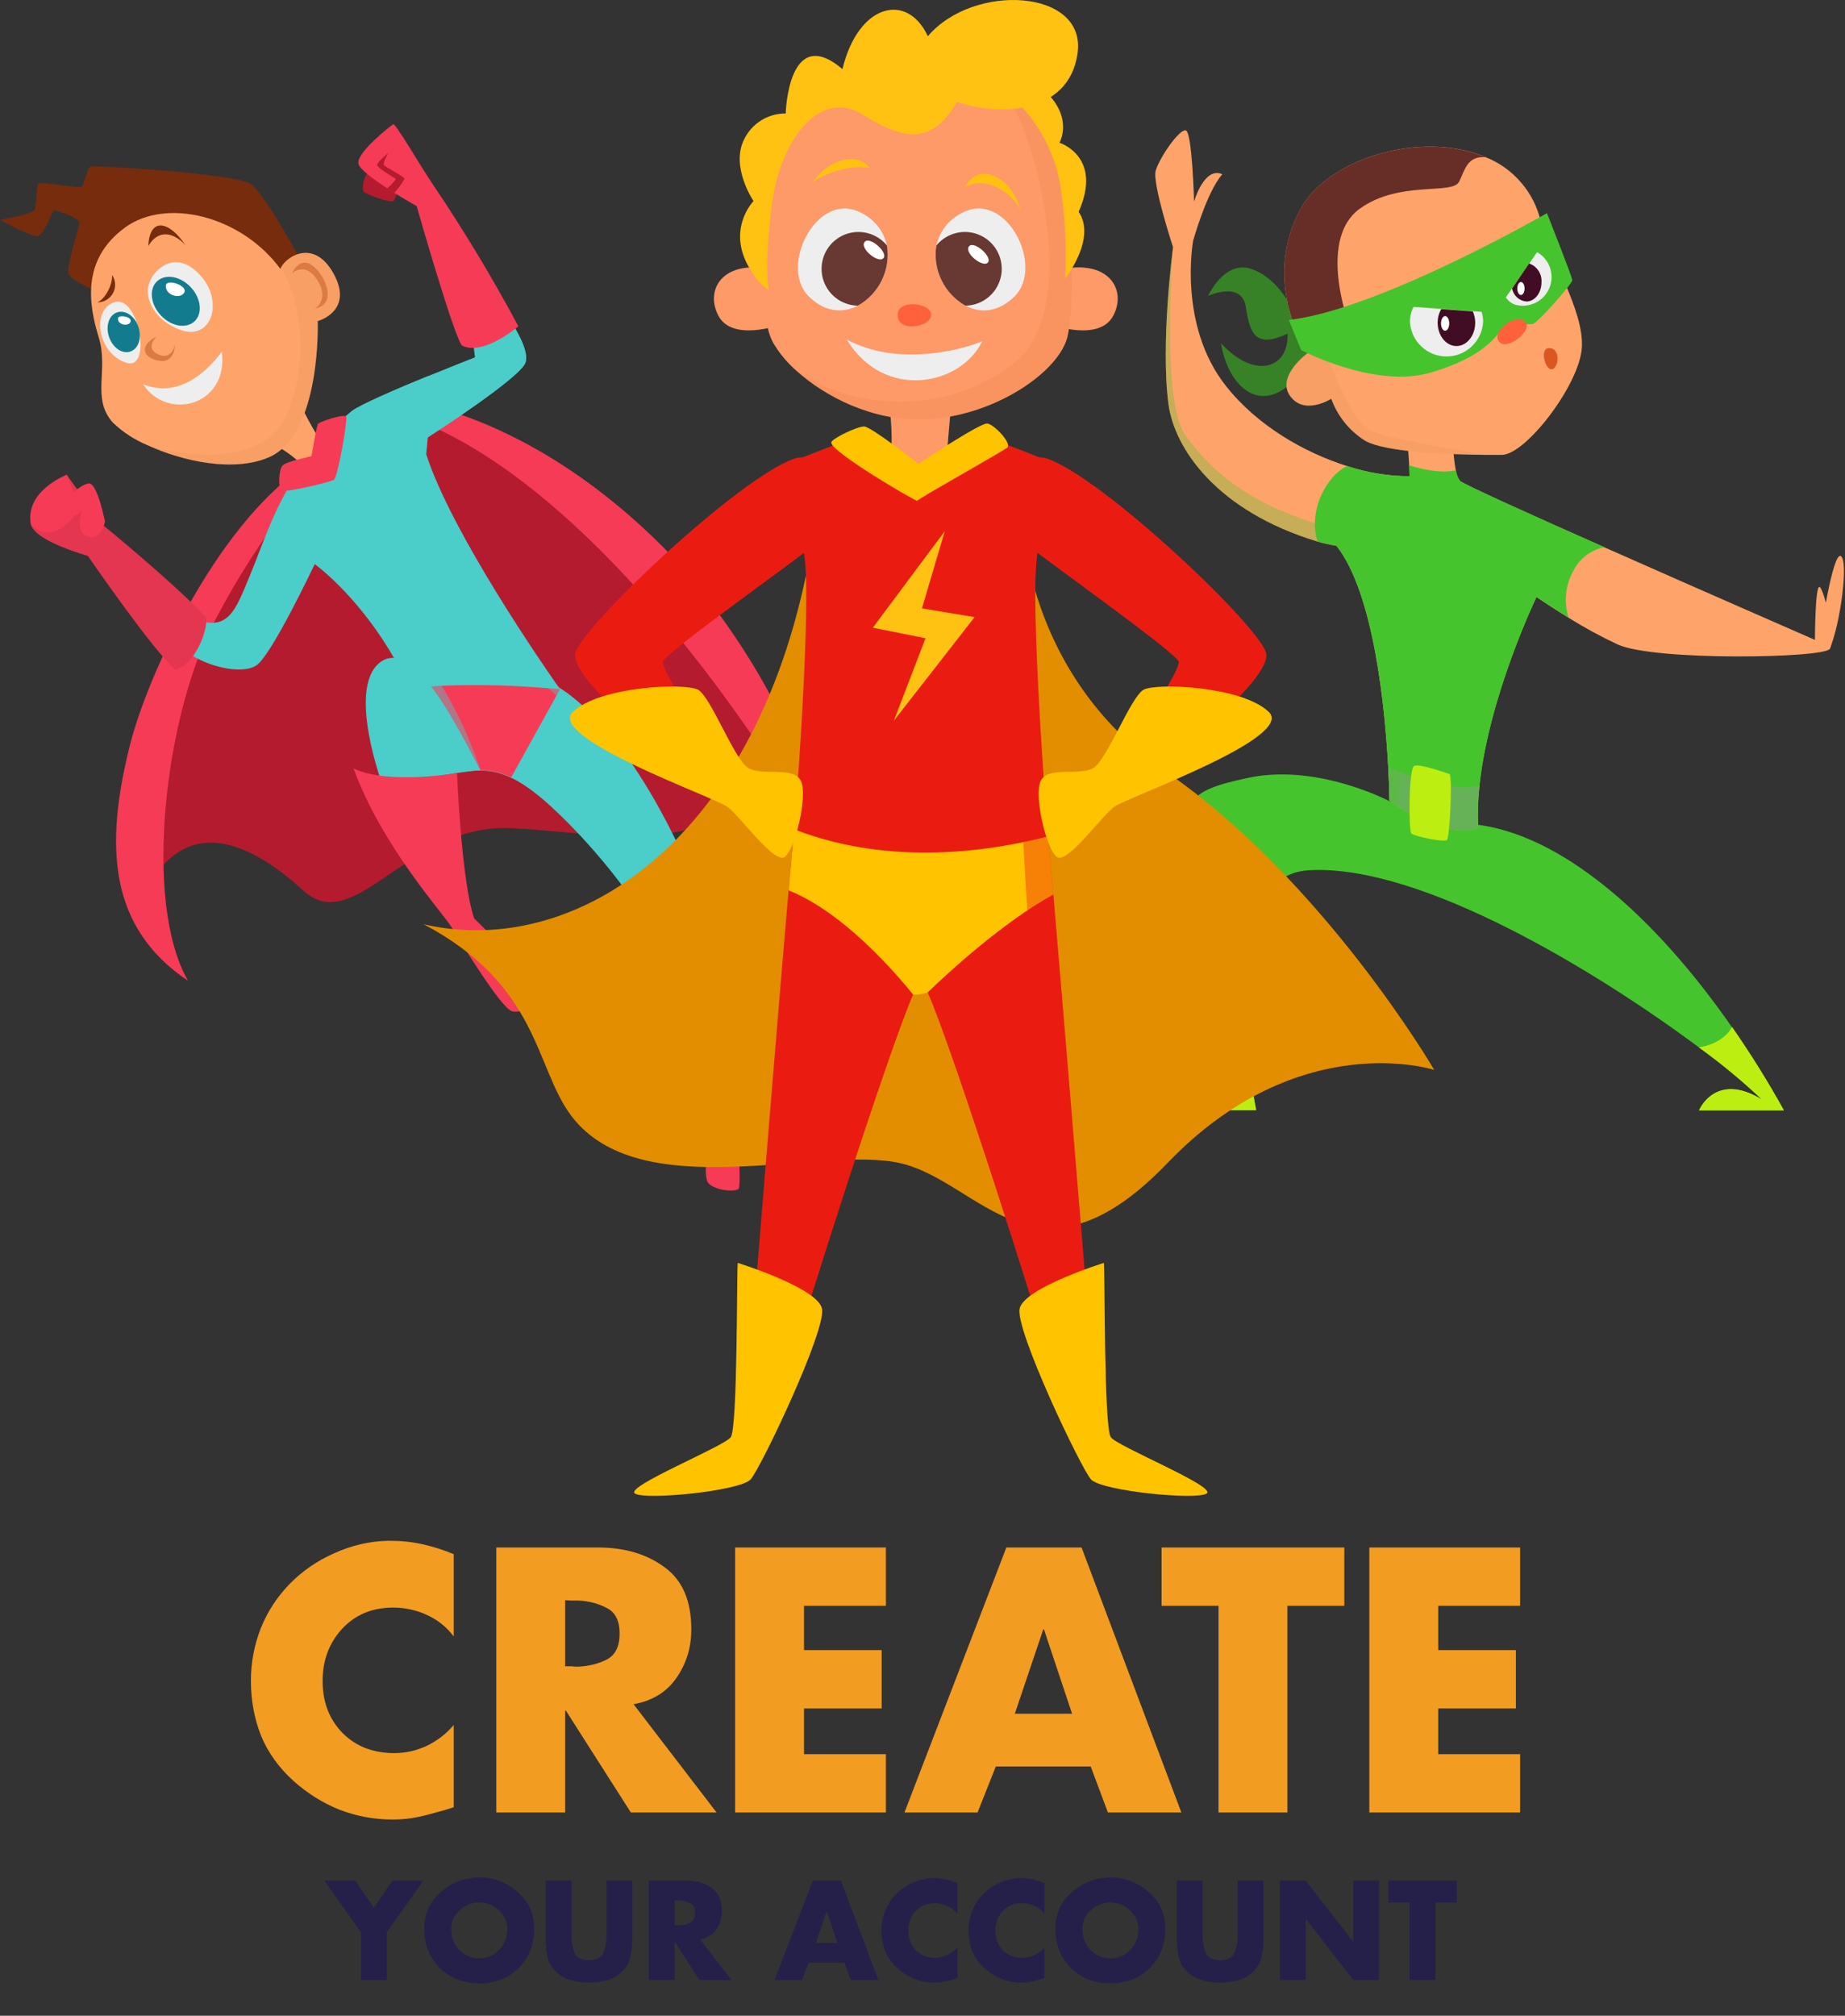 <svg width="672" height="734" viewBox="0 0 672 734" fill="none" xmlns="http://www.w3.org/2000/svg">
<rect x="0" y="0" width="672" height="734" fill="#333333" stroke="none"/>
<path d="M131.463 703.624L118.119 684.808H129.399L136.167 694.648L142.935 684.808H154.215L140.871 703.624V721H131.463V703.624ZM174.561 683.608C179.777 683.64 184.417 685.4 188.481 688.888C192.545 692.344 194.577 696.808 194.577 702.28C194.577 708.136 192.689 712.92 188.913 716.632C185.169 720.344 180.385 722.2 174.561 722.2C168.769 722.2 163.985 720.344 160.209 716.632C156.433 712.92 154.545 708.136 154.545 702.28C154.545 696.808 156.577 692.344 160.641 688.888C164.705 685.4 169.345 683.656 174.561 683.656V683.608ZM174.561 692.728C171.745 692.76 169.329 693.752 167.313 695.704C165.329 697.624 164.337 699.832 164.337 702.328C164.337 705.432 165.329 708.008 167.313 710.056C169.329 712.104 171.745 713.128 174.561 713.128C177.377 713.128 179.777 712.104 181.761 710.056C183.777 708.008 184.785 705.432 184.785 702.328C184.785 699.832 183.777 697.624 181.761 695.704C179.777 693.752 177.377 692.776 174.561 692.776V692.728ZM220.915 684.808H230.323V705.16C230.323 707.528 230.131 709.816 229.747 712.024C229.395 714.232 228.323 716.216 226.531 717.976C225.379 719.128 224.003 720.008 222.403 720.616C220.835 721.192 219.219 721.576 217.555 721.768C217.043 721.832 216.531 721.88 216.019 721.912C215.507 721.944 215.011 721.96 214.531 721.96C214.051 721.96 213.555 721.944 213.043 721.912C212.531 721.88 212.019 721.832 211.507 721.768C209.843 721.576 208.211 721.192 206.611 720.616C205.043 720.008 203.683 719.128 202.531 717.976C200.739 716.216 199.651 714.232 199.267 712.024C198.915 709.816 198.739 707.544 198.739 705.208V684.808H208.147V703.864C208.147 704.088 208.147 704.296 208.147 704.488C208.147 704.648 208.147 704.824 208.147 705.016C208.179 707.192 208.547 709.192 209.251 711.016C209.987 712.84 211.747 713.752 214.531 713.752C217.315 713.752 219.059 712.84 219.763 711.016C220.499 709.192 220.883 707.192 220.915 705.016C220.915 704.824 220.915 704.648 220.915 704.488C220.915 704.296 220.915 704.104 220.915 703.912V684.808ZM255.011 706.168L266.387 721H254.675L245.795 707.08H245.699V721H236.291V684.808H250.355C253.939 684.84 256.931 685.752 259.331 687.544C261.731 689.304 262.931 692.12 262.931 695.992C262.931 698.488 262.243 700.712 260.867 702.664C259.523 704.584 257.571 705.768 255.011 706.216V706.168ZM245.699 692.008V701.032H246.611C246.771 701.064 246.931 701.08 247.091 701.08C247.251 701.08 247.395 701.08 247.523 701.08C248.931 701.016 250.211 700.696 251.363 700.12C252.547 699.512 253.139 698.328 253.139 696.568C253.139 694.808 252.547 693.64 251.363 693.064C250.211 692.456 248.931 692.12 247.523 692.056C247.395 692.056 247.251 692.056 247.091 692.056C246.931 692.056 246.771 692.056 246.611 692.056L245.699 692.008ZM307.545 714.712H294.585L292.089 721H282.105L296.025 684.808H306.297L319.929 721H309.897L307.545 714.712ZM305.001 707.512L301.161 695.992H301.065L297.177 707.512H305.001ZM348.741 685.672V696.952C347.781 695.672 346.565 694.696 345.093 694.024C343.621 693.352 342.085 693.016 340.485 693.016C337.605 693.016 335.269 693.992 333.477 695.944C331.717 697.864 330.837 700.232 330.837 703.048C330.837 705.896 331.733 708.248 333.525 710.104C335.349 711.96 337.717 712.888 340.629 712.888C342.165 712.888 343.653 712.552 345.093 711.88C346.533 711.176 347.749 710.232 348.741 709.048V720.28C347.877 720.568 347.061 720.808 346.293 721C345.525 721.224 344.773 721.416 344.037 721.576C343.461 721.704 342.869 721.8 342.261 721.864C341.685 721.928 341.077 721.96 340.437 721.96C337.909 721.96 335.477 721.512 333.141 720.616C330.837 719.688 328.741 718.376 326.853 716.68C324.869 714.888 323.397 712.84 322.437 710.536C321.509 708.2 321.045 705.688 321.045 703C321.045 700.536 321.493 698.152 322.389 695.848C323.317 693.544 324.645 691.512 326.373 689.752C328.101 687.992 330.133 686.6 332.469 685.576C334.805 684.52 337.221 683.96 339.717 683.896C339.781 683.896 339.845 683.896 339.909 683.896C340.005 683.896 340.085 683.896 340.149 683.896C341.653 683.896 343.109 684.056 344.517 684.376C345.957 684.696 347.365 685.144 348.741 685.72V685.672ZM380.428 685.672V696.952C379.468 695.672 378.252 694.696 376.78 694.024C375.308 693.352 373.772 693.016 372.172 693.016C369.292 693.016 366.956 693.992 365.164 695.944C363.404 697.864 362.524 700.232 362.524 703.048C362.524 705.896 363.42 708.248 365.212 710.104C367.036 711.96 369.404 712.888 372.316 712.888C373.852 712.888 375.34 712.552 376.78 711.88C378.22 711.176 379.436 710.232 380.428 709.048V720.28C379.564 720.568 378.748 720.808 377.98 721C377.212 721.224 376.46 721.416 375.724 721.576C375.148 721.704 374.556 721.8 373.948 721.864C373.372 721.928 372.764 721.96 372.124 721.96C369.596 721.96 367.164 721.512 364.828 720.616C362.524 719.688 360.428 718.376 358.54 716.68C356.556 714.888 355.084 712.84 354.124 710.536C353.196 708.2 352.732 705.688 352.732 703C352.732 700.536 353.18 698.152 354.076 695.848C355.004 693.544 356.332 691.512 358.06 689.752C359.788 687.992 361.82 686.6 364.156 685.576C366.492 684.52 368.908 683.96 371.404 683.896C371.468 683.896 371.532 683.896 371.596 683.896C371.692 683.896 371.772 683.896 371.836 683.896C373.34 683.896 374.796 684.056 376.204 684.376C377.644 684.696 379.052 685.144 380.428 685.72V685.672ZM404.436 683.608C409.652 683.64 414.292 685.4 418.356 688.888C422.42 692.344 424.452 696.808 424.452 702.28C424.452 708.136 422.564 712.92 418.788 716.632C415.044 720.344 410.26 722.2 404.436 722.2C398.644 722.2 393.86 720.344 390.084 716.632C386.308 712.92 384.42 708.136 384.42 702.28C384.42 696.808 386.452 692.344 390.516 688.888C394.58 685.4 399.22 683.656 404.436 683.656V683.608ZM404.436 692.728C401.62 692.76 399.204 693.752 397.188 695.704C395.204 697.624 394.212 699.832 394.212 702.328C394.212 705.432 395.204 708.008 397.188 710.056C399.204 712.104 401.62 713.128 404.436 713.128C407.252 713.128 409.652 712.104 411.636 710.056C413.652 708.008 414.66 705.432 414.66 702.328C414.66 699.832 413.652 697.624 411.636 695.704C409.652 693.752 407.252 692.776 404.436 692.776V692.728ZM450.79 684.808H460.198V705.16C460.198 707.528 460.006 709.816 459.622 712.024C459.27 714.232 458.198 716.216 456.406 717.976C455.254 719.128 453.878 720.008 452.278 720.616C450.71 721.192 449.094 721.576 447.43 721.768C446.918 721.832 446.406 721.88 445.894 721.912C445.382 721.944 444.886 721.96 444.406 721.96C443.926 721.96 443.43 721.944 442.918 721.912C442.406 721.88 441.894 721.832 441.382 721.768C439.718 721.576 438.086 721.192 436.486 720.616C434.918 720.008 433.558 719.128 432.406 717.976C430.614 716.216 429.526 714.232 429.142 712.024C428.79 709.816 428.614 707.544 428.614 705.208V684.808H438.022V703.864C438.022 704.088 438.022 704.296 438.022 704.488C438.022 704.648 438.022 704.824 438.022 705.016C438.054 707.192 438.422 709.192 439.126 711.016C439.862 712.84 441.622 713.752 444.406 713.752C447.19 713.752 448.934 712.84 449.638 711.016C450.374 709.192 450.758 707.192 450.79 705.016C450.79 704.824 450.79 704.648 450.79 704.488C450.79 704.296 450.79 704.104 450.79 703.912V684.808ZM466.166 721V684.808H475.574L492.806 706.936H492.902V684.808H502.31V721H492.902L475.67 698.824H475.574V721H466.166ZM522.847 692.776V721H513.439V692.776H505.663V684.808H530.623V692.776H522.847Z" fill="#252049"/>
<path d="M165.247 565.792V595.872C162.687 592.459 159.444 589.856 155.519 588.064C151.593 586.272 147.497 585.376 143.231 585.376C135.551 585.376 129.321 587.979 124.543 593.184C119.849 598.304 117.503 604.619 117.503 612.128C117.503 619.723 119.892 625.995 124.671 630.944C129.535 635.893 135.849 638.368 143.615 638.368C147.711 638.368 151.679 637.472 155.519 635.68C159.359 633.803 162.601 631.285 165.247 628.128V658.08C162.943 658.848 160.767 659.488 158.719 660C156.671 660.597 154.665 661.109 152.702 661.536C151.167 661.877 149.588 662.133 147.967 662.304C146.431 662.475 144.809 662.56 143.103 662.56C136.361 662.56 129.876 661.365 123.647 658.976C117.503 656.501 111.913 653.003 106.878 648.48C101.588 643.701 97.662 638.24 95.103 632.096C92.628 625.867 91.391 619.168 91.391 612C91.391 605.429 92.585 599.072 94.975 592.928C97.449 586.784 100.991 581.365 105.599 576.672C110.207 571.979 115.625 568.267 121.854 565.536C128.084 562.72 134.527 561.227 141.183 561.056C141.353 561.056 141.524 561.056 141.695 561.056C141.951 561.056 142.164 561.056 142.335 561.056C146.345 561.056 150.228 561.483 153.983 562.336C157.823 563.189 161.577 564.384 165.247 565.92V565.792ZM230.675 620.448L261.011 660H229.779L206.099 622.88H205.843V660H180.755V563.488H218.259C227.816 563.573 235.795 566.005 242.195 570.784C248.595 575.477 251.795 582.987 251.795 593.312C251.795 599.968 249.96 605.899 246.291 611.104C242.707 616.224 237.501 619.381 230.675 620.576V620.448ZM205.843 582.688V606.752H208.275C208.701 606.837 209.128 606.88 209.555 606.88C209.981 606.88 210.365 606.88 210.707 606.88C214.461 606.709 217.875 605.856 220.947 604.32C224.104 602.699 225.683 599.541 225.683 594.848C225.683 590.155 224.104 587.04 220.947 585.504C217.875 583.883 214.461 582.987 210.707 582.816C210.365 582.816 209.981 582.816 209.555 582.816C209.128 582.816 208.701 582.816 208.275 582.816L205.843 582.688ZM322.667 584.736H292.843V600.864H321.131V622.112H292.843V638.752H322.667V660H267.755V563.488H322.667V584.736ZM397.266 643.232H362.706L356.05 660H329.425L366.546 563.488H393.938L430.29 660H403.538L397.266 643.232ZM390.482 624.032L380.242 593.312H379.986L369.618 624.032H390.482ZM468.905 584.736V660H443.817V584.736H423.081V563.488H489.641V584.736H468.905ZM553.667 584.736H523.843V600.864H552.131V622.112H523.843V638.752H553.667V660H498.755V563.488H553.667V584.736Z" fill="#F39C22"/>
<path d="M453.516 371.773C452.284 347.526 455.254 318.268 476.47 316.914C517.609 314.288 582.995 354.699 618.839 381.431C626.892 387.238 634.553 393.569 641.773 400.384C624.8 390.079 618.819 404.425 618.819 404.425H649.754C643.978 394.011 637.68 383.895 630.882 374.117C602.816 333.705 568.244 303.013 536.016 300.063L506.071 291.738C506.071 291.738 485.239 280.726 463.013 282.12C460.256 282.285 457.514 282.649 454.81 283.211C429.856 288.545 428.865 291.536 431.856 329.462C433.252 344.745 436.246 359.841 440.787 374.501C443.485 383.613 446.752 392.548 450.566 401.253C450.061 400.869 441.736 394.625 434.968 394.949C428.199 395.272 423.652 404.264 423.652 404.264H457.578C455.485 393.538 454.128 382.683 453.516 371.773Z" fill="#46C42D"/>
<path d="M666.384 236.394C670.425 227.08 673.355 203.803 670.425 202.469C667.495 201.135 663.11 230.757 663.11 230.757L666.384 236.394Z" fill="#FEA46A"/>
<path d="M427.251 90.005C427.251 90.005 422.603 124.92 425.594 147.207C427.776 163.372 443.213 186.123 479.907 197.216C482.173 197.857 484.473 198.37 486.797 198.752C500.537 216.189 504.497 258.46 505.628 279.393C506.033 286.808 506.073 291.516 506.073 291.516C506.073 291.516 507.184 292.324 509.023 293.537C515.085 297.356 528.926 305.074 538.342 301.518C538.084 296.368 538.246 291.205 538.826 286.081C542.322 253.206 559.618 217.381 559.618 217.381C559.618 217.381 564.569 220.796 571.236 224.898C577.027 228.519 583.033 231.785 589.219 234.678C602.535 240.739 663.981 239.668 666.385 236.334C668.79 233 664.364 214.371 662.728 213.724C661.091 213.078 661.051 233 661.051 233C661.051 233 620.235 215.199 584.451 199.338C557.012 187.214 532.563 176.142 531.694 175.091C530.926 173.944 530.429 172.639 530.239 171.272C529.759 168.69 529.462 166.077 529.35 163.452L512.741 162.462C512.741 162.462 513.084 165.877 513.266 169.514C513.266 170.848 513.387 172.201 513.387 173.434C505.669 173.393 498.005 172.138 490.676 169.716C475.118 164.806 458.024 155.087 446.547 140.58C428.928 118.353 434.565 87.701 434.565 87.701C434.565 87.701 439.556 69.758 445.213 63.454C438.566 60.464 434.909 73.436 434.909 73.436C434.909 73.436 434.242 48.159 431.918 47.492C429.594 46.825 422.28 57.474 420.946 62.121C419.613 66.768 427.251 90.005 427.251 90.005Z" fill="#FEA46A"/>
<path d="M479.905 197.216C482.108 197.802 484.391 198.307 486.795 198.752C500.535 216.189 504.495 258.46 505.627 279.393C506.031 286.808 506.071 291.516 506.071 291.516C506.071 291.516 526.035 306.145 538.401 301.498C538.143 296.347 538.305 291.185 538.886 286.061C542.381 253.186 559.677 217.361 559.677 217.361C559.677 217.361 564.628 220.776 571.296 224.878C570.393 221.981 570.106 218.928 570.454 215.915C570.802 212.901 571.777 209.994 573.316 207.38C574.44 205.266 576.034 203.439 577.974 202.038C579.915 200.637 582.151 199.699 584.51 199.297C557.071 187.174 532.622 176.101 531.753 175.05C530.985 173.904 530.488 172.598 530.298 171.232C524.58 172.565 517.003 170.625 513.325 169.474C513.325 170.807 513.447 172.161 513.447 173.394C505.71 173.372 498.025 172.131 490.675 169.716C483.057 173.232 476.329 186.184 479.905 197.216Z" fill="#46C42D"/>
<path d="M505.628 279.392C506.032 286.808 506.072 291.516 506.072 291.516C506.072 291.516 526.036 306.144 538.402 301.497C538.144 296.347 538.306 291.184 538.887 286.06C527.996 288.505 511.831 282.14 505.628 279.392Z" fill="#66B357"/>
<path d="M528.036 281.898C529.026 283.918 528.036 304.831 527.026 305.841C526.016 306.852 515.064 304.508 514.054 303.518C513.044 302.528 513.064 279.897 515.064 278.907C517.065 277.917 528.036 281.898 528.036 281.898Z" fill="#BDEE12"/>
<path d="M618.82 404.284H649.755C643.98 393.869 637.681 383.753 630.883 373.975C627.226 380.481 618.76 381.391 618.76 381.391C626.813 387.197 634.474 393.529 641.693 400.344C624.801 389.958 618.82 404.284 618.82 404.284Z" fill="#BDEE12"/>
<path d="M423.592 404.283H457.517C455.426 393.518 454.076 382.622 453.476 371.671C449.617 374.743 444.202 374.844 440.706 374.5C443.403 383.627 446.67 392.575 450.486 401.293C450.486 401.293 441.858 394.625 434.867 394.969C427.875 395.312 423.592 404.283 423.592 404.283Z" fill="#BDEE12"/>
<g style="mix-blend-mode:multiply" opacity="0.4">
<path d="M431.917 329.462C433.294 344.743 436.267 359.838 440.788 374.501C443.486 383.613 446.753 392.548 450.567 401.253C443.576 379.613 432.948 313.136 436.949 298.527C439.778 288.121 454.709 283.777 463.115 282.12C460.358 282.285 457.616 282.649 454.912 283.211C429.917 288.546 428.927 291.536 431.917 329.462Z" fill="#46C42D"/>
</g>
<g style="mix-blend-mode:screen" opacity="0.3">
<path d="M425.593 147.207C427.775 163.371 443.212 186.123 479.906 197.216C482.172 197.857 484.472 198.37 486.796 198.752C500.536 216.189 504.496 258.459 505.628 279.392C506.032 286.808 506.072 291.516 506.072 291.516C506.072 291.516 507.184 292.324 509.022 293.536C512.882 259.409 501.91 205.217 494.111 197.418C486.311 189.619 453.497 189.336 431.574 158.178C422.926 145.873 427.25 90.004 427.25 90.004C427.25 90.004 422.603 124.92 425.593 147.207Z" fill="#46C42D"/>
</g>
<path d="M472.41 137.225C459.437 152.197 447.213 140.72 444.728 125C456.851 138.215 469.419 134.477 468.975 121.505C457.255 127.001 455.255 121.505 453.76 111.786C452.265 102.067 440.04 107.745 440.04 107.745C440.04 107.745 445.778 95.035 455.255 97.783C464.731 100.531 469.965 111.24 469.965 111.24L478.956 128.213L472.41 137.225Z" fill="#378227"/>
<path d="M469.904 144.216C475.158 151.449 484.877 145.206 484.877 145.206C487.162 151.487 491.46 156.836 497.101 160.421C504.719 164.866 529.026 165.533 541.554 165.634H546.989C555.718 165.634 575.418 139.952 576.166 126.475C576.914 112.998 564.588 94.146 561.194 80.588C559.976 75.387 557.527 70.554 554.053 66.497C550.579 62.439 546.182 59.275 541.23 57.271C518.216 47.37 483.462 57.372 473.4 76.587C460.509 101.238 473.4 123.828 475.986 127.849L476.39 128.476C476.39 128.476 464.671 136.982 469.904 144.216Z" fill="#FEA46A"/>
<g style="mix-blend-mode:multiply" opacity="0.2">
<path d="M469.904 144.215C475.158 151.449 484.877 145.206 484.877 145.206C487.162 151.486 491.46 156.835 497.101 160.42C504.719 164.866 529.026 165.532 541.554 165.633C529.996 163.795 503.587 159.35 498.435 156.501C491.787 152.863 482.795 128.213 482.795 128.213C482.795 128.213 479.603 127.99 475.986 127.829L476.39 128.455C476.39 128.455 464.671 136.982 469.904 144.215Z" fill="#DB8B51"/>
</g>
<path d="M476.389 128.496L490.371 115.019C490.371 115.019 480.632 86.731 495.099 76.123C509.567 65.515 529.025 71.132 531.47 66.142C533.49 62.101 534.379 56.544 541.189 57.292C518.174 47.391 483.42 57.393 473.358 76.608C459.174 103.805 476.389 128.496 476.389 128.496Z" fill="#672E28"/>
<path d="M469.419 116.514C502.334 112.776 563.436 77.618 563.436 77.618C563.436 77.618 572.67 100.814 572.67 102.047C572.67 103.279 559.961 117.767 558.203 118.009C556.445 118.252 549.979 117.262 547.474 119.525C544.968 121.788 541.412 129.749 521.044 135.689C500.677 141.63 473.905 127.466 473.905 127.466L469.419 116.514Z" fill="#46C42D"/>
<path d="M564.184 126.758C568.69 126.758 567.68 134.234 565.195 134.477C562.709 134.719 560.709 126.758 564.184 126.758Z" fill="#DB5722"/>
<path d="M545.574 123.647C547.595 128.901 558.728 120.414 555.495 117.161C552.263 113.908 544.14 120.051 545.574 123.647Z" fill="#FE613C"/>
<path d="M513.528 117.18C513.716 120.59 515.203 123.799 517.683 126.146C520.164 128.494 523.449 129.802 526.864 129.802C530.279 129.802 533.565 128.494 536.045 126.146C538.525 123.799 540.012 120.59 540.2 117.18C540.206 115.946 540.015 114.718 539.634 113.543L536.341 113.301L524.844 112.473L514.862 111.745C513.981 113.421 513.523 115.287 513.528 117.18Z" fill="#EEEEEE"/>
<path d="M548.465 108.27C549.277 109.534 550.496 110.482 551.92 110.958C554.374 111.628 556.988 111.379 559.272 110.258C561.556 109.138 563.352 107.223 564.324 104.872C565.296 102.521 565.377 99.896 564.552 97.49C563.726 95.084 562.051 93.062 559.841 91.803L557.012 95.945L550.748 105.058L548.465 108.27Z" fill="#EEEEEE"/>
<path d="M523.63 117.525C523.63 122.192 526.702 126.011 530.48 126.011C534.258 126.011 537.309 122.192 537.309 117.525C537.316 116.098 537.019 114.687 536.441 113.383L524.944 112.554C524.069 114.064 523.615 115.78 523.63 117.525Z" fill="#410D25"/>
<path d="M550.747 105.057C550.974 106.309 551.608 107.451 552.551 108.306C553.493 109.161 554.692 109.681 555.96 109.785C558.991 109.785 561.456 106.674 561.456 102.794C561.565 101.315 561.182 99.842 560.367 98.604C559.552 97.365 558.351 96.43 556.95 95.944L550.747 105.057Z" fill="#410D25"/>
<path d="M526.358 120.434C527.183 120.434 527.853 119.24 527.853 117.767C527.853 116.294 527.183 115.1 526.358 115.1C525.532 115.1 524.862 116.294 524.862 117.767C524.862 119.24 525.532 120.434 526.358 120.434Z" fill="white"/>
<path d="M552.646 105.057C552.646 106.37 553.232 107.421 553.959 107.421C554.686 107.421 555.293 106.37 555.293 105.057C555.293 103.744 554.707 102.693 553.959 102.693C553.211 102.693 552.646 103.784 552.646 105.057Z" fill="white"/>
<path d="M99.047 161.633C106.2 164.624 112.544 171.736 113.918 172.888C115.292 174.04 120.748 169.17 119.98 164.927C116.343 161.209 110.039 148.601 110.039 148.601L99.047 161.633Z" fill="#FEA46A"/>
<path d="M57.586 317.338C71.609 298.83 91.673 307.114 110.505 324.309C129.337 341.504 148.431 299.941 185.953 301.558C223.475 303.174 255.642 314.954 286.557 277.048C264.998 236.798 228.991 199.539 212.928 185.233C196.864 170.928 167.384 150.136 151.684 149.51C135.984 148.883 121.214 164.765 109.697 173.979C98.179 183.193 64.961 223.483 57.121 255.994C52.474 276.197 52.633 297.208 57.586 317.338Z" fill="#B41B2F"/>
<path d="M109.94 170.403C78.399 192.245 53.566 246.255 47.303 271.431C38.21 307.64 39.342 337.605 68.478 357.124C51.869 328.189 60.396 260.52 77.429 227.625C87.484 208.036 99.74 189.658 113.961 172.848L109.94 170.403Z" fill="#F63B57"/>
<path d="M153.866 153.813C195.146 170.443 248.59 221.927 299.064 307.235C293.285 260.843 257.663 215.38 240.751 198.448C205.734 163.653 171.324 150.479 152.836 146.903C143.197 145.711 153.866 153.813 153.866 153.813Z" fill="#F63B57"/>
<path d="M261.361 351.567C261.442 352.079 261.523 352.544 261.604 352.962C261.947 355.164 262.068 356.417 262.129 356.619C262.412 357.589 250.571 361.852 250.571 361.852C240.482 340.786 227.259 321.37 211.352 304.266C200.239 292.486 192.621 286.242 186.115 283.171C177.568 279.13 170.941 280.605 160.898 282.242C160.898 282.242 148.432 267.835 149.705 251.509C150.695 238.981 177.407 242.861 189.772 245.326C192.015 245.77 193.814 246.174 194.824 246.417L195.976 246.7C198.607 247.475 201.102 248.654 203.371 250.195L203.997 250.579C211.494 255.429 223.536 266.037 237.034 288.97C254.229 318.107 259.644 341.566 261.361 351.567Z" fill="#4BCDCA"/>
<path d="M203.976 250.538C203.994 250.679 203.994 250.822 203.976 250.962L186.195 283.069C182.72 281.378 178.907 280.493 175.042 280.483C171.12 280.568 167.213 280.987 163.363 281.736L160.979 282.14C157.227 277.512 154.252 272.305 152.169 266.723C150.276 261.85 149.456 256.626 149.765 251.407C150.068 247.548 152.795 245.345 156.796 243.971C169.768 239.93 196.036 246.598 196.036 246.598C198.674 247.37 201.176 248.549 203.451 250.094C203.572 250.235 203.774 250.336 203.976 250.538Z" fill="#F63B57"/>
<path d="M155.989 136.921C156.271 143.104 156.312 149.449 155.989 155.794C155.989 156.965 155.867 158.137 155.786 159.309C155.605 161.33 155.423 163.35 155.201 165.371C164.556 194.326 198.542 243.244 203.371 250.114L203.916 250.922L199.875 250.599L194.299 250.215C183.15 249.419 171.965 249.25 160.797 249.71C157.011 249.835 153.253 250.412 149.604 251.427C147.329 246.402 144.745 241.523 141.865 236.818C128.953 215.623 114.627 205.419 114.627 205.419C114.627 205.419 99.109 238.233 93.533 242.173C87.956 246.113 74.519 242.173 69.286 238.132C64.053 234.091 65.245 229.666 70.599 225.443C83.329 230.07 85.653 222.412 91.007 209.601C96.362 196.791 101.676 178.424 114.143 165.331C116.305 163.088 119.376 159.855 122.548 156.198C124.185 154.319 125.842 152.338 127.438 150.257L128.246 149.59C131.055 147.489 144.532 141.629 155.989 136.921Z" fill="#4BCDCA"/>
<g style="mix-blend-mode:multiply" opacity="0.4">
<path d="M160.878 249.69C166.72 259.398 171.463 269.726 175.022 280.483C171.1 280.568 167.193 280.987 163.343 281.736C159.302 276.684 155.261 271.087 152.149 266.723C150.256 261.85 149.436 256.626 149.745 251.407C147.471 246.382 144.886 241.503 142.006 236.798C146.269 236.131 151.159 237.425 156.776 243.971C158.267 245.785 159.638 247.695 160.878 249.69Z" fill="#4BCDCA"/>
</g>
<path d="M191.348 132.174C189.206 137.649 159.019 157.249 155.765 159.31L155.483 159.492L152.815 159.229L122.507 156.259C123.591 153.886 125.276 151.838 127.397 150.318L128.205 149.672C130.973 147.449 144.369 141.589 155.907 136.962C165.1 133.204 173.001 130.113 173.001 130.113L172.051 122.293L181.184 114.009L182.922 112.433C182.922 112.433 193.631 126.395 191.348 132.174Z" fill="#4BCDCA"/>
<path d="M174.961 280.483C172.677 280.604 169.061 281.069 164.999 281.695L162.433 282.099C151.825 283.837 139.479 286.302 139.479 286.302C139.479 286.302 126.366 251.265 138.105 241.445C142.773 237.546 148.026 240.011 153.28 245.487C161.261 253.973 169.202 269.451 174.961 280.483Z" fill="#4BCDCA"/>
<g style="mix-blend-mode:multiply" opacity="0.4">
<path d="M164.92 281.473C164.92 281.473 164.92 281.615 164.92 281.695L162.354 282.099C162.354 282.099 162.354 281.958 162.354 281.877C160.436 275.021 157.464 268.504 153.544 262.561C153.544 262.561 159.282 265.147 164.92 281.473Z" fill="#4BCDCA"/>
</g>
<path d="M128.771 279.837C141.723 285.899 166.455 281.474 166.455 281.474C166.455 281.474 168.031 320.895 172.719 334.453C178.781 340.192 196.42 358.7 198.32 361.489C200.219 364.277 190.5 369.328 186.519 368.258C182.539 367.187 167.89 343.101 164.414 337.545C160.939 331.988 139.117 308.085 128.771 279.837Z" fill="#F63B57"/>
<path d="M113.455 166.079C112.97 166.382 104.282 167.877 102.847 169.595C101.412 171.312 101.332 177.677 102.504 178.606C103.676 179.536 120.083 175.596 121.578 174.727C123.073 173.858 126.609 153.026 126.124 151.773C125.639 150.52 116.324 153.45 115.779 154.44C115.233 155.43 113.455 166.079 113.455 166.079Z" fill="#F63B57"/>
<path d="M63.95 243.851C70.82 242.153 75.912 229.525 75.043 224.797C63.465 212.39 37.42 191.114 37.42 191.114L24.326 172.929C24.326 172.929 9.657 185.052 11.314 191.114C12.971 197.176 31.985 202.409 31.985 202.409C31.985 202.409 56.514 238.032 63.95 243.851Z" fill="#E43650"/>
<path d="M11.316 191.153C17.741 197.215 23.965 191.739 26.814 188.244C29.663 184.748 24.328 172.867 24.328 172.867C24.328 172.867 8.709 178.828 11.316 191.153Z" fill="#F63B57"/>
<path d="M23.116 187.011C26.794 189.82 29.865 185.738 29.865 185.738C29.865 185.738 26.976 193.82 32.007 195.336C37.038 196.851 38.23 189.921 38.23 189.921C38.23 189.921 35.543 176.161 32.492 176.039C29.441 175.918 19.782 184.445 23.116 187.011Z" fill="#F63B57"/>
<path d="M36.007 106.493C36.007 106.493 25.904 102.108 24.954 99.744C24.004 97.38 28.874 82.569 28.995 81.114C29.116 79.659 20.266 76.103 19.498 76.77C18.731 77.437 16.043 86.004 13.437 85.984C10.83 85.964 0 80.104 0 80.104C0 80.104 11.739 77.902 12.548 76.507C13.356 75.113 13.073 67.839 14.003 66.869C14.932 65.899 29.258 68.89 29.904 67.819C30.551 66.748 31.925 61.111 32.956 60.605C33.986 60.1 86.056 63.192 91.35 66.99C96.644 70.789 109.818 95.278 109.818 95.278L94.037 111.605L36.007 106.493Z" fill="#762C0D"/>
<path d="M121.537 99.703C128.993 113.362 115.718 116.918 115.718 116.918C115.718 116.918 117.173 158.138 97.957 166.503C85.167 172.06 66.517 168.018 53.687 162.098C49.081 160.183 44.863 157.444 41.24 154.016C33.158 145.267 39.624 134.78 35.986 122.939C32.349 111.099 29.48 94.571 45.564 82.831C60.415 71.981 87.713 78.366 102.14 97.925C103.352 94.126 114.001 86.064 121.537 99.703Z" fill="#FEA46A"/>
<g style="mix-blend-mode:multiply" opacity="0.2">
<path d="M121.538 99.703C128.994 113.362 115.719 116.918 115.719 116.918C115.719 116.918 117.174 158.138 97.958 166.503C85.168 172.059 66.518 168.018 53.688 162.098C71.064 167.513 96.907 168.16 104.202 151.55C115.436 125.788 105.455 101.036 102.363 97.924C103.353 94.126 114.002 86.064 121.538 99.703Z" fill="#DB8B51"/>
</g>
<path d="M45.967 132.093C55.484 135.245 50.675 107.623 41.926 109.988C33.177 112.352 35.278 128.557 45.967 132.093Z" fill="#EEEEEE"/>
<path d="M57.585 98.249C49.503 105.543 55.564 116.818 66.172 120.273C76.78 123.728 81.084 110.736 74.053 101.603C68.496 94.369 62.293 93.945 57.585 98.249Z" fill="#EEEEEE"/>
<path d="M54.011 89.58C58.517 82.084 64.942 86.165 67.589 89.378C61.931 80.689 54.516 78.649 54.011 89.58Z" fill="#762C0D"/>
<path d="M35.44 110.089C36.61 110.107 37.762 109.803 38.771 109.211C39.78 108.619 40.607 107.761 41.162 106.731C41.716 105.701 41.977 104.539 41.916 103.371C41.855 102.202 41.474 101.073 40.815 100.107C41.098 103.825 38.108 109.098 35.44 110.089Z" fill="#762C0D"/>
<path d="M69.507 104.613C73.265 108.654 73.871 114.211 70.841 117.019C67.81 119.828 62.314 118.858 58.556 114.817C54.797 110.776 54.191 105.24 57.222 102.411C60.253 99.582 65.749 100.572 69.507 104.613Z" fill="#137B8E"/>
<path d="M50.433 119.081C51.726 123.122 50.433 127.022 47.443 128.012C44.452 129.002 41.017 126.597 39.704 122.637C38.39 118.677 39.704 114.696 42.694 113.726C45.685 112.756 49.12 115.161 50.433 119.081Z" fill="#137B8E"/>
<path d="M57.04 122.555C50.453 125.849 51.908 130.637 58.475 131.425C63.728 132.011 63.748 125.485 63.748 125.485C63.748 125.485 62.597 131.365 57.586 129.041C52.575 126.718 57.04 122.555 57.04 122.555Z" fill="#DB7A42"/>
<path d="M52.091 139.892C64.477 144.983 74.802 136.174 80.803 128.031C83.329 147.63 61.062 153.551 52.091 139.892Z" fill="#EEEEEE"/>
<path d="M114.748 112.291C122.588 111.018 119.052 100.935 114.081 96.934C109.111 92.934 106.443 99.46 106.443 99.46C106.443 99.46 111.576 94.631 116.183 103.016C118.728 107.664 116.789 111.119 114.748 112.291Z" fill="#DB7A42"/>
<path d="M60.435 103.885C60.01 107.522 65.688 109.118 67.103 106.532C68.517 103.946 60.718 101.42 60.435 103.885Z" fill="white"/>
<path d="M42.958 116.049C42.958 118.474 46.999 118.938 47.585 117.1C48.171 115.261 42.897 114.392 42.958 116.049Z" fill="white"/>
<g style="mix-blend-mode:multiply" opacity="0.4">
<path d="M191.349 132.173C189.207 137.649 159.02 157.249 155.766 159.31C155.625 161.33 155.443 163.351 155.201 165.371C164.536 194.326 198.542 243.264 203.371 250.235L203.997 250.619C211.494 255.469 223.536 266.077 237.034 289.01C254.229 318.248 259.644 341.707 261.281 351.648L257.239 351.324C248.753 317.601 217.05 264.541 199.855 250.761C199.31 250.336 198.805 249.932 198.299 249.589C196.928 248.778 195.71 247.731 194.703 246.497C171.022 214.168 150.432 172.221 151.301 162.846C151.472 161.602 151.951 160.421 152.695 159.411C153.612 158.143 154.677 156.99 155.867 155.976C164.839 148.015 184.155 139.811 187.772 130.698C189.146 127.183 184.681 119.605 180.963 114.19L182.701 112.614C182.701 112.614 193.632 126.395 191.349 132.173Z" fill="#4BCDCA"/>
</g>
<path d="M134.61 61.776C132.165 64.666 131.801 68.606 132.448 69.717C133.095 70.829 142.409 74.082 143.379 73.152C144.291 71.546 144.927 69.797 145.258 67.98L134.61 61.776Z" fill="#B41B2F"/>
<path d="M188.802 118.797C188.802 118.797 176.093 129.829 168.172 125.788C164.656 120.332 151.765 75.072 151.765 75.072C151.765 75.072 149.744 73.9 146.794 72.162C145.925 71.657 145.016 71.091 144.066 70.505C143.926 70.399 143.777 70.305 143.622 70.222L141.036 68.565C135.984 65.272 130.933 61.574 130.549 59.614C129.741 55.573 142.389 45.733 143.218 45.248C144.046 44.763 152.937 60.2 157.685 67.191C168.928 83.853 179.313 101.077 188.802 118.797Z" fill="#F63B57"/>
<path d="M147.341 65.09C146.317 66.947 145.068 68.671 143.623 70.223L141.037 68.566C142.222 67.582 143.28 66.455 144.189 65.212C144.007 64.909 137.602 61.292 137.379 60.18C137.157 59.069 141.421 55.755 141.421 55.755C141.421 55.755 139.137 59.594 139.925 60.261C140.713 60.928 147.179 64.343 147.341 65.09Z" fill="#B41B2F"/>
<path d="M244.065 358.215C243.762 360.619 260.33 391.433 262.553 399.697C257.724 412.265 255.703 428.268 258.027 430.854C260.35 433.44 267.786 434.208 269.019 432.875C270.251 431.541 267.827 402.465 269.382 399.333C270.938 396.201 272.534 346.253 271.12 344.273C269.706 342.292 245.398 351.284 244.065 358.215Z" fill="#F63B57"/>
<path d="M295.549 199.155C277.02 306.508 209.27 349.324 154.331 336.554C196.5 358.921 194.742 388.482 207.997 406.203C232.931 439.421 298.095 417.073 327.494 423.458C356.893 429.843 377.341 473.306 425.269 423.458C473.197 373.611 522.398 389.594 522.398 389.594C522.398 389.594 482.128 320.571 424.623 280.948C367.117 241.324 371.583 175.514 371.583 175.514L295.549 199.155Z" fill="#E28E00"/>
<path d="M324.078 149.106C324.642 153.629 324.859 158.189 324.725 162.745L335.373 173.171C335.373 173.171 344.749 167.635 344.971 164.442C345.193 161.25 346.244 149.53 346.244 149.53L324.078 149.106Z" fill="#FE9968"/>
<path d="M396.093 475.63C396.093 475.63 379.929 489.269 379.929 487.572C379.929 485.875 347.317 382.502 337.881 361.408C337.427 360.013 336.691 358.727 335.718 357.629H335.032C333.948 358.962 333.119 360.482 332.587 362.115C322.726 384.866 290.862 485.996 290.862 487.511C290.862 489.027 274.697 475.57 274.697 475.57C274.697 475.57 283.184 370.44 287.225 324.209C287.851 316.915 288.377 311.095 288.72 307.378C288.861 305.68 289.043 303.862 289.205 301.962C291.67 273.291 294.6 223.16 293.388 206.41C292.115 188.528 284.032 169.777 291.69 166.786L304.905 161.634L335.375 175.535L365.845 161.634C365.845 161.634 371.382 163.654 379.04 166.746C385.97 169.453 380.009 185.052 377.868 201.257C377.645 202.954 377.463 204.672 377.342 206.369C376.11 223.665 379.363 276.362 381.767 304.488C381.868 305.458 381.949 306.408 382.03 307.337C382.394 311.378 382.959 317.682 383.646 325.684C387.061 365.388 393.588 445.059 395.548 468.781C395.891 473.165 396.093 475.63 396.093 475.63Z" fill="#EA1C12"/>
<path d="M281.284 98.208C263.382 94.167 256.573 105.442 261.685 115.019C266.797 124.597 284.254 118.232 284.254 118.232L281.284 98.208Z" fill="#FE9968"/>
<path d="M385.868 98.208C403.75 94.167 410.56 105.442 405.448 115.019C400.336 124.597 382.878 118.232 382.878 118.232L385.868 98.208Z" fill="#FE9968"/>
<path d="M388.838 122.474C385.868 135.366 361.985 151.874 336.445 152.743C317.836 153.349 300.56 144.478 290.093 135.022C286.667 132.055 283.758 128.538 281.485 124.616C275.1 112.675 278.94 76.466 284.052 54.745C290.861 30.68 343.759 22.84 367.34 35.529C368.754 36.289 370.105 37.161 371.381 38.136C392.294 54.321 391.829 109.704 388.838 122.474Z" fill="#FE9968"/>
<g style="mix-blend-mode:multiply" opacity="0.1">
<path d="M388.839 122.475C385.869 135.366 361.986 151.874 336.446 152.743C317.836 153.349 300.56 144.479 290.094 135.023C311.815 150.096 345.74 150.763 369.26 132.295C395.224 111.847 375.2 46.219 368.391 38.136C367.717 37.436 367.34 36.502 367.34 35.53C368.755 36.289 370.106 37.161 371.381 38.136C392.294 54.321 391.829 109.705 388.839 122.475Z" fill="#C76918"/>
</g>
<path d="M312.461 111.301C307.127 114.089 300.58 113.847 294.579 107.947C283.405 96.914 297.852 68.687 313.916 77.638C316.223 78.797 318.242 80.459 319.822 82.501C321.403 84.543 322.505 86.914 323.049 89.438C323.723 93.727 323.07 98.12 321.178 102.027C319.285 105.935 316.244 109.17 312.461 111.301Z" fill="#EEEEEE"/>
<path d="M312.46 111.301C310.206 111.268 307.996 110.667 306.034 109.554C304.073 108.44 302.425 106.851 301.24 104.932C300.056 103.013 299.375 100.826 299.259 98.574C299.143 96.322 299.597 94.077 300.578 92.047C301.56 90.016 303.037 88.266 304.874 86.958C306.711 85.65 308.848 84.826 311.087 84.561C313.327 84.297 315.597 84.602 317.687 85.448C319.778 86.293 321.622 87.652 323.048 89.398C323.731 93.693 323.082 98.094 321.19 102.01C319.297 105.926 316.251 109.168 312.46 111.301Z" fill="#683832"/>
<path d="M351.66 111.301C356.975 114.089 363.521 113.847 369.522 107.947C380.696 96.914 366.249 68.687 350.185 77.638C347.878 78.797 345.86 80.459 344.279 82.501C342.699 84.543 341.596 86.914 341.052 89.438C340.377 93.73 341.032 98.125 342.928 102.033C344.825 105.941 347.872 109.175 351.66 111.301Z" fill="#EEEEEE"/>
<path d="M351.66 111.301C353.913 111.264 356.122 110.66 358.081 109.545C360.039 108.429 361.686 106.838 362.867 104.919C364.049 102.999 364.728 100.813 364.841 98.561C364.955 96.31 364.499 94.067 363.517 92.038C362.534 90.009 361.056 88.26 359.219 86.954C357.383 85.647 355.246 84.824 353.008 84.561C350.769 84.298 348.5 84.603 346.41 85.448C344.321 86.294 342.478 87.652 341.052 89.398C340.368 93.695 341.018 98.099 342.915 102.016C344.812 105.932 347.864 109.173 351.66 111.301Z" fill="#683832"/>
<path d="M327.008 114.009C326.058 121.485 339.313 119.121 339.131 114.655C338.949 110.19 327.634 109.099 327.008 114.009Z" fill="#FE613C"/>
<path d="M308.38 123.606C327.717 134.153 352.63 126.637 357.742 124.232C350.246 140.215 322.12 146.277 308.38 123.606Z" fill="#EEEEEE"/>
<path d="M295.71 66.666C302.418 56.927 313.127 55.654 316.785 61.231C310.4 59.534 299.064 63.535 295.71 66.666Z" fill="#FFC213"/>
<path d="M351.459 68.161C359.764 63.372 369.503 71.354 371.665 76.627C369.038 64.807 356.409 58.26 351.459 68.161Z" fill="#FFC213"/>
<path d="M273.828 98.996C263.867 84.043 274.455 73.213 274.455 73.213C274.455 73.213 265.948 60.706 271.06 50.704C272.431 47.869 274.58 45.483 277.256 43.823C279.932 42.163 283.025 41.298 286.174 41.328C286.174 41.328 287.023 8.312 306.844 25.164C312.583 1.281 330.485 -2.983 337.941 13.202C354.55 -6.377 395.648 -4.033 392.496 19.264C389.344 42.561 361.986 41.975 348.589 37.065C339.638 52.401 329.838 51.553 314.24 41.753C298.641 31.953 283.931 50.906 281.001 75.416C278.071 99.925 280.153 105.724 280.153 105.724C277.537 104.019 275.368 101.712 273.828 98.996Z" fill="#FFC213"/>
<path d="M380.957 33.449C391.06 43.248 385.867 51.977 385.867 51.977C385.867 51.977 401.83 56.887 392.879 77.113C399.486 86.913 387.989 101.36 387.989 101.36C388.544 90.756 388.043 80.122 386.494 69.617C384.984 57.756 379.682 46.7 371.38 38.096C371.157 27.69 380.957 33.449 380.957 33.449Z" fill="#FFC213"/>
<path d="M302.782 161.027C301.893 164.138 334.101 182.97 334.101 182.344C334.101 181.717 365.197 164.441 366.894 162.946C368.592 161.451 362.207 154.642 359.661 154.217C357.115 153.793 334.525 168.907 334.525 168.907C334.525 168.907 317.269 155.288 314.723 155.288C312.177 155.288 303.206 159.612 302.782 161.027Z" fill="#FFC300"/>
<path d="M290.014 166.786C269.99 172.848 209.918 229.828 209.494 238.355C209.069 246.882 233.357 266.481 233.357 266.481L251.663 259.652C251.663 259.652 241.015 243.891 241.439 240.921C241.863 237.951 294.701 200.51 295.55 199.156C296.399 197.802 307.047 163.372 290.014 166.786Z" fill="#EA1C12"/>
<path d="M268.715 459.869C268.291 462.86 268.715 519.941 266.149 523.355C263.583 526.77 227.758 541.238 231.213 543.804C234.668 546.37 269.604 542.955 273.403 538.692C277.201 534.428 301.084 484.136 299.387 476.498C297.69 468.861 268.715 459.869 268.715 459.869Z" fill="#FFC300"/>
<path d="M380.757 166.786C400.76 172.848 460.832 229.828 461.256 238.355C461.68 246.882 437.413 266.481 437.413 266.481L419.087 259.652C419.087 259.652 429.735 243.891 429.311 240.921C428.887 237.951 376.069 200.51 375.2 199.156C374.331 197.802 363.703 163.372 380.757 166.786Z" fill="#EA1C12"/>
<path d="M208.645 259.227C198.845 268.602 260.189 290.323 264.877 293.738C269.565 297.153 281.91 314.61 285.75 312.065C289.589 309.519 294.276 289.838 291.71 284.362C289.144 278.887 277.566 282.665 272.535 279.675C267.504 276.684 258.916 253.69 254.229 251.144C249.541 248.598 218.525 249.851 208.645 259.227Z" fill="#FFC300"/>
<path d="M383.646 325.724C365.279 335.827 345.497 354.012 337.839 361.407C336.142 361.951 334.367 362.21 332.586 362.175C326.524 354.658 307.409 332.27 287.244 324.208C287.871 316.914 288.396 311.095 288.739 307.377C288.881 305.68 289.063 303.861 289.224 301.962C324.766 315.863 362.086 309.681 381.766 304.528C381.867 305.498 381.948 306.448 382.029 307.377C382.393 311.358 382.959 317.722 383.646 325.724Z" fill="#FFC300"/>
<g style="mix-blend-mode:multiply" opacity="0.4">
<path d="M395.547 468.76H391.829C373.927 394.666 364.026 211.137 377.867 201.236C377.644 202.934 377.463 204.651 377.341 206.348C376.109 223.644 379.362 276.341 381.766 304.467C381.867 305.437 381.948 306.387 382.029 307.316C382.393 311.357 382.959 317.662 383.646 325.663C387.06 365.428 393.587 445.099 395.547 468.76Z" fill="#EA1C12"/>
</g>
<path d="M344.103 193.417L317.916 228.555L337.091 232.394L325.574 262.42L354.973 224.716L335.798 221.524L344.103 193.417Z" fill="#FFC213"/>
<path d="M353.054 89.58C350.791 91.823 357.843 97.561 359.762 95.642C361.682 93.722 354.974 87.66 353.054 89.58Z" fill="white"/>
<path d="M315.027 87.984C312.784 90.226 319.836 96.066 321.735 94.045C323.634 92.025 316.946 86.064 315.027 87.984Z" fill="white"/>
<path d="M462.125 259.227C471.904 268.602 410.56 290.323 405.872 293.738C401.184 297.153 388.839 314.61 384.999 312.065C381.16 309.519 376.493 289.838 379.039 284.362C381.585 278.887 393.183 282.665 398.214 279.675C403.245 276.684 411.853 253.69 416.541 251.144C421.228 248.598 452.325 249.851 462.125 259.227Z" fill="#FFC300"/>
<path d="M402.054 459.869C402.479 462.86 402.054 519.941 404.6 523.355C407.146 526.77 442.991 541.238 439.536 543.804C436.081 546.37 401.145 542.955 397.367 538.692C393.588 534.428 369.665 484.136 371.382 476.498C373.1 468.861 402.054 459.869 402.054 459.869Z" fill="#FFC300"/>
</svg>
